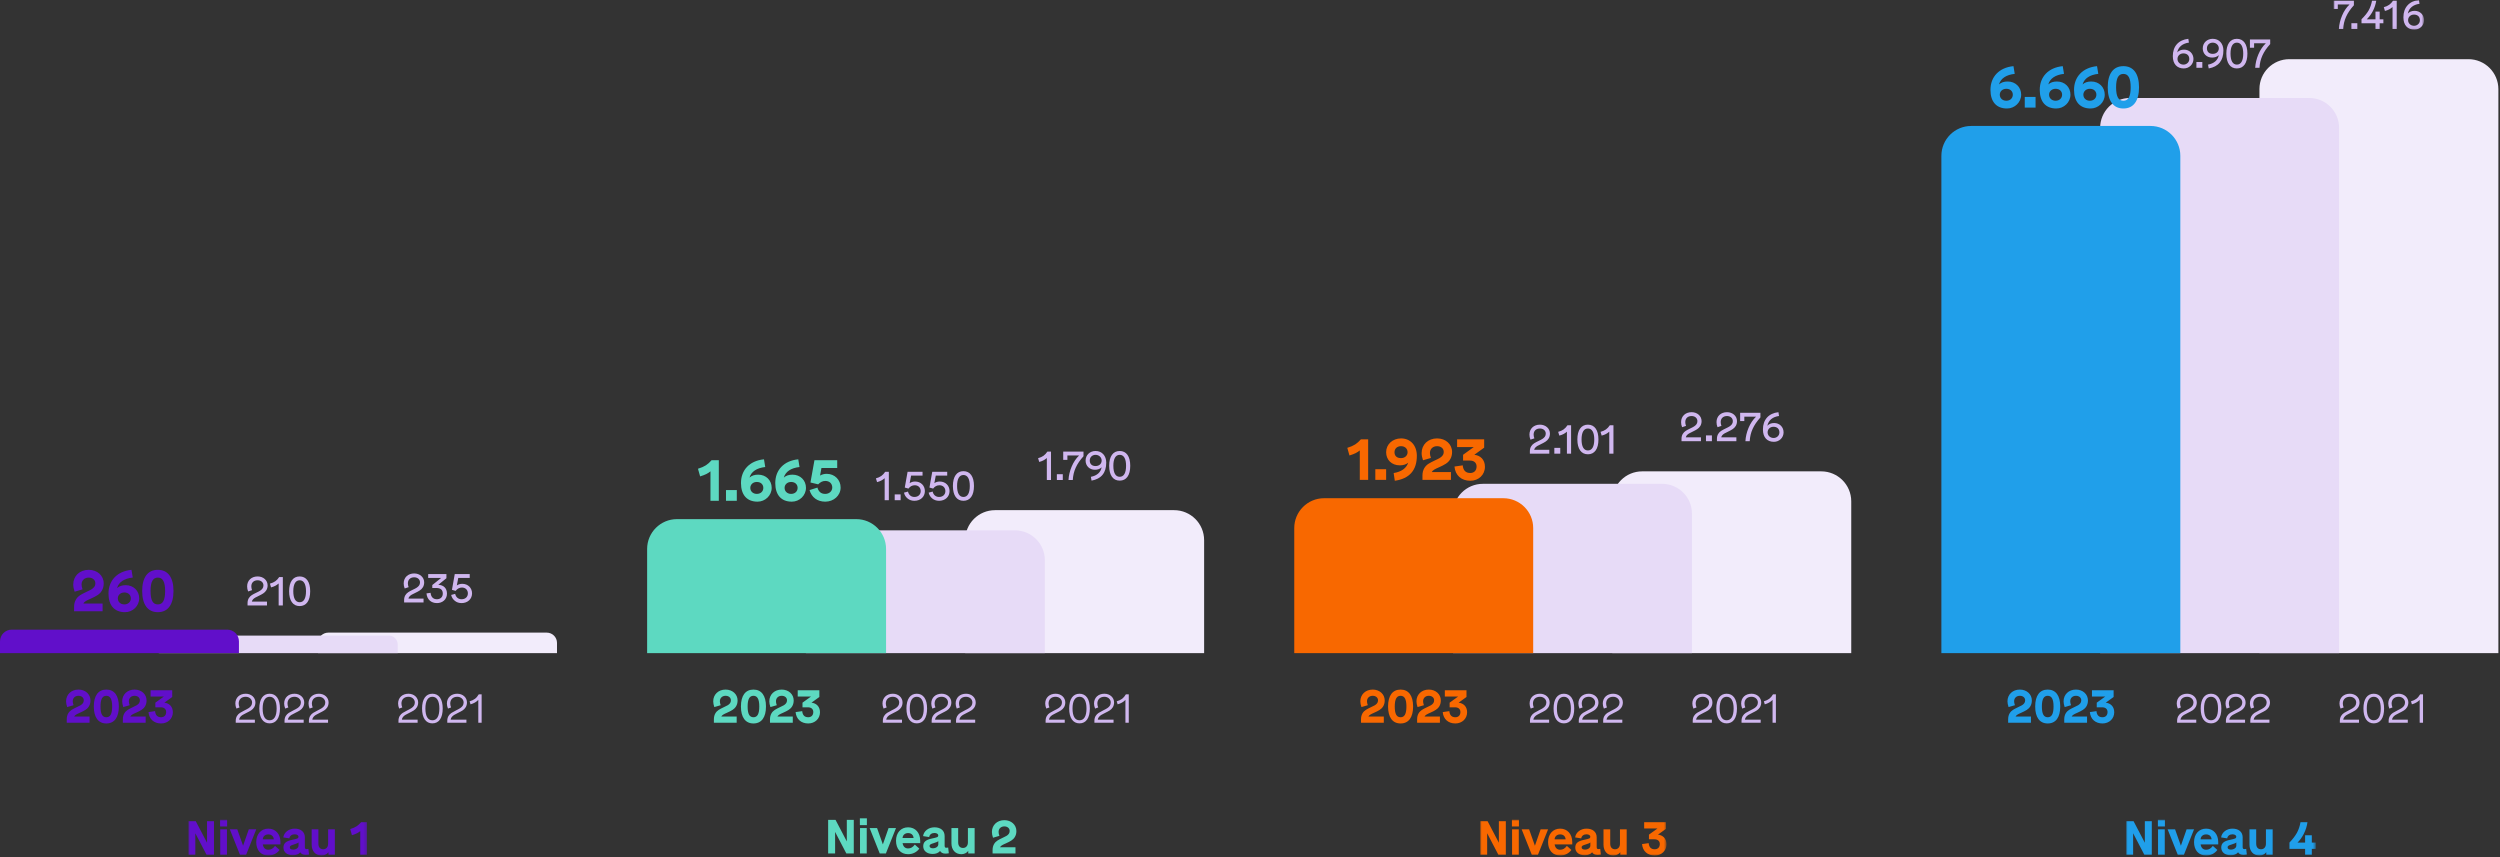 <?xml version="1.0" encoding="UTF-8"?>
<svg width="837px" height="287px" viewBox="0 0 837 287" version="1.1" xmlns="http://www.w3.org/2000/svg" xmlns:xlink="http://www.w3.org/1999/xlink">
    <rect x="0" y="0" width="837" height="287" fill="#333333" stroke="none"/>
    <title>Group 85</title>
    <defs>
        <polygon id="path-1" points="-1.13686838e-13 2.84217094e-14 62.381 2.84217094e-14 62.381 12.004 -1.13686838e-13 12.004"></polygon>
        <polygon id="path-3" points="0 2.84217094e-14 63.474 2.84217094e-14 63.474 12.004 0 12.004"></polygon>
        <polygon id="path-5" points="0 0 30.28 0 30.28 9.924 0 9.924"></polygon>
        <polygon id="path-7" points="7.10542736e-15 2.84217094e-14 59.794 2.84217094e-14 59.794 12.004 7.10542736e-15 12.004"></polygon>
    </defs>
    <g id="Page-1" stroke="none" stroke-width="1" fill="none" fill-rule="evenodd">
        <g id="Group-85">
            <path d="M283.514,274.494 L283.514,281.709 L279.738,274.494 L277.263,274.494 L277.263,285.743 L279.593,285.743 L279.593,278.527 L283.353,285.743 L285.844,285.743 L285.844,274.494 L283.514,274.494 Z M287.933,285.743 L290.183,285.743 L290.183,277.226 L287.933,277.226 L287.933,285.743 Z M287.885,276.262 L290.231,276.262 L290.231,273.98 L287.885,273.98 L287.885,276.262 Z M294.538,285.743 L296.594,285.743 L299.985,277.226 L297.494,277.226 L295.582,282.706 L293.638,277.226 L291.147,277.226 L294.538,285.743 Z M304.035,284.055 C303.006,284.055 302.363,283.413 302.187,282.272 L308.084,282.272 L308.084,281.484 C308.084,278.801 306.445,276.985 304.035,276.985 C301.624,276.985 299.985,278.801 299.985,281.484 C299.985,284.216 301.544,285.984 304.035,285.984 C305.577,285.984 306.895,285.325 307.795,284.12 L306.284,282.77 C305.577,283.67 304.95,284.055 304.035,284.055 L304.035,284.055 Z M302.17,280.568 C302.235,279.556 302.99,278.913 304.035,278.913 C305.079,278.913 305.786,279.524 305.866,280.568 L302.17,280.568 Z M317.453,283.766 C317.147,283.814 316.922,283.83 316.81,283.83 C316.408,283.83 316.263,283.622 316.263,283.123 L316.263,279.909 C316.263,278.11 314.962,276.985 312.857,276.985 C310.896,276.985 309.273,278.222 309.048,279.926 L311.089,280.247 C311.201,279.411 311.909,278.881 312.857,278.881 C313.628,278.881 314.142,279.235 314.142,279.733 C314.062,280.263 313.853,280.343 312.037,280.729 C309.932,281.163 309.096,281.902 309.096,283.332 C309.096,284.875 310.35,285.903 312.262,285.903 C313.339,285.903 314.206,285.55 314.737,284.907 C315.058,285.47 315.685,285.791 316.504,285.791 C316.794,285.791 317.179,285.759 317.661,285.678 L317.453,283.766 Z M314.142,282.706 C314.142,283.429 313.339,284.007 312.326,284.007 C311.619,284.007 311.218,283.734 311.218,283.236 C311.218,282.802 311.491,282.609 312.632,282.272 C313.548,281.998 313.949,281.806 314.142,281.597 L314.142,282.706 Z M324.057,277.226 L324.057,282.031 C324.057,283.172 323.398,283.895 322.418,283.895 C321.438,283.895 320.795,283.268 320.795,281.998 L320.795,277.226 L318.545,277.226 L318.545,282.336 C318.545,284.586 319.895,285.984 321.855,285.984 C322.771,285.984 323.639,285.598 324.169,284.875 L324.169,285.743 L326.307,285.743 L326.307,277.226 L324.057,277.226 Z M336.784,282.352 C337.507,282.031 338.118,281.725 338.584,281.42 C339.516,280.841 340.287,279.813 340.287,278.254 C340.287,276.149 338.568,274.59 336.254,274.59 C333.827,274.59 332.092,276.246 332.092,278.544 C332.092,279.122 332.22,279.765 332.461,280.472 L334.598,279.845 C334.422,279.363 334.325,278.929 334.325,278.527 C334.325,277.435 335.113,276.679 336.254,276.679 C337.298,276.679 338.037,277.306 338.037,278.19 C338.037,278.592 337.941,278.913 337.732,279.186 C337.33,279.733 336.768,280.006 335.675,280.504 C334.952,280.841 334.373,281.147 333.94,281.42 C333.04,281.998 332.317,283.011 332.317,284.57 L332.317,285.743 L339.982,285.743 L339.982,283.654 L334.807,283.654 C335.08,283.139 335.643,282.85 336.784,282.352 L336.784,282.352 Z" id="Fill-1" fill="#5DD9C1"></path>
            <path d="M333.143,170.802 C327.62,170.802 323.143,175.279 323.143,180.802 L323.143,218.67 L403.14,218.67 L403.14,180.851 C403.14,175.301 398.641,170.802 393.092,170.802 L333.143,170.802 Z" id="Fill-3" fill="#F2ECFB"></path>
            <path d="M279.811,177.555 C274.288,177.555 269.811,182.032 269.811,187.555 L269.811,218.67 L349.808,218.67 L349.808,187.555 C349.808,182.032 345.331,177.555 339.808,177.555 L279.811,177.555 Z" id="Fill-5" fill="#E7DBF7"></path>
            <path d="M226.658,173.802 C221.135,173.802 216.658,178.279 216.658,183.802 L216.658,218.67 L296.655,218.67 L296.655,183.802 C296.655,178.279 292.178,173.802 286.655,173.802 L226.658,173.802 Z" id="Fill-7" fill="#5DD9C1"></path>
            <path d="M296.185,167.459 L297.583,167.459 L297.583,157.953 L296.367,157.953 C295.583,159.129 294.729,159.759 293.259,160.151 L293.637,161.411 C294.701,161.145 295.471,160.725 296.185,160.095 L296.185,167.459 Z M299.545,167.459 L301.531,167.459 L301.531,165.515 L299.545,165.515 L299.545,167.459 Z M309.651,164.422 C309.651,162.601 308.309,161.217 306.377,161.217 C305.677,161.217 305.075,161.398 304.557,161.762 L305.033,159.241 L308.868,159.241 L308.868,157.955 L303.857,157.955 L302.919,163.231 L304.151,163.582 C304.711,162.839 305.425,162.461 306.279,162.461 C307.455,162.461 308.253,163.287 308.253,164.422 C308.253,165.556 307.427,166.383 306.139,166.383 C305.061,166.383 304.235,165.71 303.997,164.576 L302.653,164.94 C302.835,165.752 303.255,166.411 303.885,166.914 C304.515,167.417 305.271,167.669 306.139,167.669 C308.211,167.669 309.651,166.285 309.651,164.422 L309.651,164.422 Z M317.911,164.422 C317.911,162.601 316.569,161.217 314.637,161.217 C313.937,161.217 313.335,161.398 312.817,161.762 L313.293,159.241 L317.128,159.241 L317.128,157.955 L312.117,157.955 L311.179,163.231 L312.411,163.582 C312.971,162.839 313.685,162.461 314.539,162.461 C315.715,162.461 316.513,163.287 316.513,164.422 C316.513,165.556 315.687,166.383 314.399,166.383 C313.321,166.383 312.495,165.71 312.257,164.576 L310.913,164.94 C311.095,165.752 311.515,166.411 312.145,166.914 C312.775,167.417 313.531,167.669 314.399,167.669 C316.471,167.669 317.911,166.285 317.911,164.422 L317.911,164.422 Z M319.033,162.7 C319.033,165.879 320.319,167.669 322.56,167.669 C324.801,167.669 326.087,165.879 326.087,162.7 C326.087,159.549 324.801,157.745 322.56,157.745 C320.319,157.745 319.033,159.549 319.033,162.7 L319.033,162.7 Z M324.689,162.7 C324.689,165.094 323.946,166.383 322.56,166.383 C321.159,166.383 320.431,165.066 320.431,162.7 C320.431,160.347 321.173,159.031 322.56,159.031 C323.946,159.031 324.689,160.333 324.689,162.7 L324.689,162.7 Z" id="Fill-9" fill="#D0B7EF"></path>
            <path d="M350.478,160.706 L351.876,160.706 L351.876,151.2 L350.66,151.2 C349.876,152.376 349.022,153.006 347.552,153.398 L347.93,154.658 C348.994,154.392 349.764,153.972 350.478,153.342 L350.478,160.706 Z M353.838,160.706 L355.824,160.706 L355.824,158.762 L353.838,158.762 L353.838,160.706 Z M355.966,151.202 L355.966,153.972 L357.364,153.972 L357.364,152.488 L361.298,152.488 C360.248,153.482 359.422,154.728 358.793,156.212 C358.163,157.71 357.814,159.208 357.73,160.706 L359.17,160.706 C359.324,157.78 360.416,155.33 362.754,152.754 L362.754,151.202 L355.966,151.202 Z M370.37,154.869 C370.37,152.586 368.93,150.992 366.801,150.992 C364.882,150.992 363.456,152.348 363.456,154.197 C363.456,155.962 364.728,157.276 366.591,157.276 C367.501,157.276 368.285,156.996 368.832,156.451 C368.538,158.13 367.249,159.264 365.218,159.642 L365.456,160.916 C368.734,160.314 370.37,158.298 370.37,154.869 L370.37,154.869 Z M368.832,154.169 C368.832,155.275 368.019,156.032 366.801,156.032 C365.554,156.032 364.854,155.331 364.854,154.169 C364.854,153.062 365.68,152.278 366.801,152.278 C367.921,152.278 368.832,153.118 368.832,154.169 L368.832,154.169 Z M371.352,155.947 C371.352,159.126 372.638,160.916 374.879,160.916 C377.12,160.916 378.406,159.126 378.406,155.947 C378.406,152.796 377.12,150.992 374.879,150.992 C372.638,150.992 371.352,152.796 371.352,155.947 L371.352,155.947 Z M377.008,155.947 C377.008,158.341 376.265,159.63 374.879,159.63 C373.478,159.63 372.75,158.313 372.75,155.947 C372.75,153.594 373.492,152.278 374.879,152.278 C376.265,152.278 377.008,153.58 377.008,155.947 L377.008,155.947 Z" id="Fill-11" fill="#D0B7EF"></path>
            <path d="M243.457,238.599 C244.177,238.279 244.785,237.975 245.249,237.671 C246.177,237.095 246.945,236.071 246.945,234.519 C246.945,232.423 245.233,230.871 242.929,230.871 C240.513,230.871 238.785,232.519 238.785,234.807 C238.785,235.383 238.913,236.023 239.153,236.727 L241.281,236.103 C241.105,235.623 241.009,235.191 241.009,234.791 C241.009,233.703 241.793,232.951 242.929,232.951 C243.969,232.951 244.705,233.575 244.705,234.455 C244.705,234.855 244.609,235.175 244.401,235.447 C244.001,235.991 243.441,236.263 242.353,236.759 C241.633,237.095 241.057,237.399 240.625,237.671 C239.729,238.247 239.009,239.255 239.009,240.807 L239.009,241.975 L246.641,241.975 L246.641,239.895 L241.489,239.895 C241.761,239.383 242.321,239.095 243.457,238.599 M248.065,236.535 C248.065,240.183 249.569,242.215 252.257,242.215 C254.945,242.215 256.449,240.199 256.449,236.535 C256.449,232.887 254.945,230.871 252.257,230.871 C249.569,230.871 248.065,232.887 248.065,236.535 M254.209,236.535 C254.209,239.015 253.585,240.135 252.257,240.135 C250.913,240.135 250.305,239.015 250.305,236.535 C250.305,234.087 250.929,232.951 252.257,232.951 C253.585,232.951 254.209,234.087 254.209,236.535 M262.241,238.599 C262.961,238.279 263.569,237.975 264.033,237.671 C264.961,237.095 265.729,236.071 265.729,234.519 C265.729,232.423 264.017,230.871 261.713,230.871 C259.297,230.871 257.569,232.519 257.569,234.807 C257.569,235.383 257.697,236.023 257.937,236.727 L260.065,236.103 C259.889,235.623 259.793,235.191 259.793,234.791 C259.793,233.703 260.577,232.951 261.713,232.951 C262.753,232.951 263.489,233.575 263.489,234.455 C263.489,234.855 263.393,235.175 263.185,235.447 C262.785,235.991 262.225,236.263 261.137,236.759 C260.417,237.095 259.841,237.399 259.409,237.671 C258.513,238.247 257.793,239.255 257.793,240.807 L257.793,241.975 L265.425,241.975 L265.425,239.895 L260.273,239.895 C260.545,239.383 261.105,239.095 262.241,238.599 M274.529,238.471 C274.529,236.551 273.297,235.431 271.681,235.255 L274.321,233.351 L274.321,231.111 L267.073,231.111 L267.073,233.191 L271.537,233.191 L268.673,235.255 L268.673,236.807 L270.513,236.807 C271.617,236.807 272.289,237.415 272.289,238.391 C272.289,239.463 271.633,240.135 270.593,240.135 C269.377,240.135 268.705,239.447 268.577,238.087 L266.369,238.407 C266.577,240.775 268.225,242.215 270.593,242.215 C272.849,242.215 274.529,240.615 274.529,238.471" id="Fill-13" fill="#5DD9C1"></path>
            <path d="M299.135,238.699 C299.793,238.377 300.325,238.097 300.732,237.831 C301.515,237.313 302.172,236.458 302.172,235.184 C302.172,233.532 300.788,232.26 298.925,232.26 C296.894,232.26 295.454,233.56 295.454,235.534 C295.454,236.094 295.58,236.655 295.817,237.229 L296.852,236.851 C296.67,236.416 296.572,235.968 296.572,235.534 C296.572,234.148 297.51,233.28 298.925,233.28 C300.143,233.28 301.054,234.12 301.054,235.184 C301.054,235.618 300.942,235.996 300.732,236.304 C300.283,236.935 299.695,237.257 298.561,237.817 C297.916,238.139 297.398,238.419 297.006,238.671 C296.209,239.189 295.58,240.043 295.58,241.317 L295.58,241.974 L301.99,241.974 L301.99,240.94 L296.712,240.94 C296.754,240.589 296.894,240.281 297.118,240.015 C297.552,239.497 298.071,239.217 299.135,238.699 M303.476,237.215 C303.476,240.365 304.734,242.184 306.933,242.184 C309.132,242.184 310.39,240.393 310.39,237.215 C310.39,234.064 309.132,232.26 306.933,232.26 C304.734,232.26 303.476,234.064 303.476,237.215 M309.272,237.215 C309.272,239.777 308.459,241.15 306.933,241.15 C305.406,241.15 304.594,239.777 304.594,237.215 C304.594,234.68 305.42,233.28 306.933,233.28 C308.445,233.28 309.272,234.68 309.272,237.215 M315.473,238.699 C316.131,238.377 316.663,238.097 317.07,237.831 C317.853,237.313 318.51,236.458 318.51,235.184 C318.51,233.532 317.126,232.26 315.263,232.26 C313.232,232.26 311.792,233.56 311.792,235.534 C311.792,236.094 311.917,236.655 312.155,237.229 L313.19,236.851 C313.008,236.416 312.91,235.968 312.91,235.534 C312.91,234.148 313.848,233.28 315.263,233.28 C316.481,233.28 317.392,234.12 317.392,235.184 C317.392,235.618 317.28,235.996 317.07,236.304 C316.621,236.935 316.033,237.257 314.899,237.817 C314.254,238.139 313.736,238.419 313.344,238.671 C312.547,239.189 311.918,240.043 311.918,241.317 L311.918,241.974 L318.328,241.974 L318.328,240.94 L313.05,240.94 C313.092,240.589 313.232,240.281 313.456,240.015 C313.89,239.497 314.408,239.217 315.473,238.699 M323.635,238.699 C324.293,238.377 324.825,238.097 325.231,237.831 C326.015,237.313 326.672,236.458 326.672,235.184 C326.672,233.532 325.287,232.26 323.425,232.26 C321.394,232.26 319.954,233.56 319.954,235.534 C319.954,236.094 320.079,236.655 320.317,237.229 L321.352,236.851 C321.17,236.416 321.072,235.968 321.072,235.534 C321.072,234.148 322.01,233.28 323.425,233.28 C324.643,233.28 325.554,234.12 325.554,235.184 C325.554,235.618 325.441,235.996 325.231,236.304 C324.783,236.935 324.195,237.257 323.061,237.817 C322.416,238.139 321.898,238.419 321.506,238.671 C320.709,239.189 320.08,240.043 320.08,241.317 L320.08,241.974 L326.49,241.974 L326.49,240.94 L321.212,240.94 C321.254,240.589 321.394,240.281 321.618,240.015 C322.052,239.497 322.57,239.217 323.635,238.699" id="Fill-15" fill="#D0B7EF"></path>
            <path d="M353.622,238.699 C354.28,238.377 354.812,238.097 355.219,237.831 C356.002,237.313 356.659,236.458 356.659,235.184 C356.659,233.532 355.275,232.26 353.412,232.26 C351.381,232.26 349.941,233.56 349.941,235.534 C349.941,236.094 350.067,236.655 350.304,237.229 L351.339,236.851 C351.157,236.416 351.059,235.968 351.059,235.534 C351.059,234.148 351.997,233.28 353.412,233.28 C354.63,233.28 355.541,234.12 355.541,235.184 C355.541,235.618 355.429,235.996 355.219,236.304 C354.77,236.935 354.182,237.257 353.048,237.817 C352.404,238.139 351.885,238.419 351.493,238.671 C350.696,239.189 350.067,240.043 350.067,241.317 L350.067,241.974 L356.477,241.974 L356.477,240.94 L351.199,240.94 C351.241,240.589 351.381,240.281 351.605,240.015 C352.039,239.497 352.558,239.217 353.622,238.699 L353.622,238.699 Z M357.963,237.215 C357.963,240.365 359.221,242.184 361.42,242.184 C363.619,242.184 364.877,240.393 364.877,237.215 C364.877,234.064 363.619,232.26 361.42,232.26 C359.221,232.26 357.963,234.064 357.963,237.215 L357.963,237.215 Z M363.759,237.215 C363.759,239.777 362.946,241.15 361.42,241.15 C359.893,241.15 359.081,239.777 359.081,237.215 C359.081,234.68 359.907,233.28 361.42,233.28 C362.932,233.28 363.759,234.68 363.759,237.215 L363.759,237.215 Z M369.96,238.699 C370.618,238.377 371.15,238.097 371.557,237.831 C372.34,237.313 372.997,236.458 372.997,235.184 C372.997,233.532 371.613,232.26 369.75,232.26 C367.719,232.26 366.279,233.56 366.279,235.534 C366.279,236.094 366.404,236.655 366.642,237.229 L367.677,236.851 C367.495,236.416 367.397,235.968 367.397,235.534 C367.397,234.148 368.335,233.28 369.75,233.28 C370.968,233.28 371.879,234.12 371.879,235.184 C371.879,235.618 371.767,235.996 371.557,236.304 C371.108,236.935 370.52,237.257 369.386,237.817 C368.741,238.139 368.223,238.419 367.831,238.671 C367.034,239.189 366.405,240.043 366.405,241.317 L366.405,241.974 L372.815,241.974 L372.815,240.94 L367.537,240.94 C367.579,240.589 367.719,240.281 367.943,240.015 C368.377,239.497 368.895,239.217 369.96,238.699 L369.96,238.699 Z M376.793,241.974 L377.911,241.974 L377.911,232.468 L376.946,232.468 C376.569,233.112 376.149,233.602 375.687,233.952 C375.225,234.302 374.623,234.582 373.881,234.806 L374.189,235.814 C375.253,235.52 376.191,234.988 376.793,234.316 L376.793,241.974 Z" id="Fill-17" fill="#D0B7EF"></path>
            <g id="Group-21" transform="translate(495.57, 274.421)">
                <mask id="mask-2" fill="white">
                    <use xlink:href="#path-1"></use>
                </mask>
                <g id="Clip-20"></g>
                <path d="M6.251,0.514 L6.251,7.729 L2.475,0.514 L-1.13686838e-13,0.514 L-1.13686838e-13,11.763 L2.33,11.763 L2.33,4.547 L6.09,11.763 L8.581,11.763 L8.581,0.514 L6.251,0.514 Z M10.67,11.763 L12.92,11.763 L12.92,3.246 L10.67,3.246 L10.67,11.763 Z M10.622,2.282 L12.968,2.282 L12.968,2.84217094e-14 L10.622,2.84217094e-14 L10.622,2.282 Z M17.275,11.763 L19.331,11.763 L22.722,3.246 L20.231,3.246 L18.319,8.726 L16.375,3.246 L13.884,3.246 L17.275,11.763 Z M26.772,10.075 C25.743,10.075 25.1,9.433 24.923,8.292 L30.821,8.292 L30.821,7.504 C30.821,4.821 29.182,3.005 26.772,3.005 C24.361,3.005 22.722,4.821 22.722,7.504 C22.722,10.236 24.281,12.004 26.772,12.004 C28.314,12.004 29.632,11.345 30.532,10.14 L29.021,8.79 C28.314,9.69 27.687,10.075 26.772,10.075 L26.772,10.075 Z M24.907,6.588 C24.972,5.576 25.727,4.933 26.772,4.933 C27.816,4.933 28.523,5.544 28.603,6.588 L24.907,6.588 Z M40.19,9.786 C39.884,9.834 39.659,9.85 39.547,9.85 C39.145,9.85 39,9.642 39,9.143 L39,5.929 C39,4.13 37.699,3.005 35.594,3.005 C33.633,3.005 32.01,4.242 31.785,5.946 L33.826,6.267 C33.938,5.431 34.646,4.901 35.594,4.901 C36.365,4.901 36.879,5.255 36.879,5.753 C36.799,6.283 36.59,6.363 34.774,6.749 C32.669,7.183 31.833,7.922 31.833,9.352 C31.833,10.895 33.087,11.923 34.999,11.923 C36.076,11.923 36.943,11.57 37.474,10.927 C37.795,11.49 38.422,11.811 39.241,11.811 C39.531,11.811 39.916,11.779 40.398,11.698 L40.19,9.786 Z M36.879,8.726 C36.879,9.449 36.076,10.027 35.063,10.027 C34.356,10.027 33.954,9.754 33.954,9.256 C33.954,8.822 34.228,8.629 35.369,8.292 C36.285,8.018 36.686,7.826 36.879,7.617 L36.879,8.726 Z M46.794,3.246 L46.794,8.051 C46.794,9.192 46.135,9.915 45.155,9.915 C44.175,9.915 43.532,9.288 43.532,8.018 L43.532,3.246 L41.282,3.246 L41.282,8.356 C41.282,10.606 42.632,12.004 44.592,12.004 C45.508,12.004 46.376,11.618 46.906,10.895 L46.906,11.763 L49.044,11.763 L49.044,3.246 L46.794,3.246 Z M62.381,8.243 C62.381,6.315 61.144,5.19 59.521,5.013 L62.172,3.101 L62.172,0.851 L54.893,0.851 L54.893,2.941 L59.376,2.941 L56.5,5.013 L56.5,6.572 L58.348,6.572 C59.457,6.572 60.131,7.183 60.131,8.163 C60.131,9.24 59.473,9.915 58.428,9.915 C57.207,9.915 56.532,9.224 56.403,7.858 L54.186,8.179 C54.395,10.557 56.05,12.004 58.428,12.004 C60.694,12.004 62.381,10.397 62.381,8.243 L62.381,8.243 Z" id="Fill-19" fill="#F86800" mask="url(#mask-2)"></path>
            </g>
            <path d="M549.801,157.81 C544.278,157.81 539.801,162.287 539.801,167.81 L539.801,218.67 L619.798,218.67 L619.798,167.859 C619.798,162.309 615.299,157.81 609.75,157.81 L549.801,157.81 Z" id="Fill-22" fill="#F2ECFB"></path>
            <path d="M496.47,161.984 C490.947,161.984 486.47,166.461 486.47,171.984 L486.47,218.67 L566.467,218.67 L566.467,171.984 C566.467,166.461 561.99,161.984 556.467,161.984 L496.47,161.984 Z" id="Fill-24" fill="#E7DBF7"></path>
            <path d="M443.316,166.802 C437.793,166.802 433.316,171.279 433.316,176.802 L433.316,218.67 L513.313,218.67 L513.313,176.802 C513.313,171.279 508.836,166.802 503.313,166.802 L443.316,166.802 Z" id="Fill-26" fill="#F86800"></path>
            <path d="M515.853,148.726 C516.511,148.418 517.044,148.124 517.45,147.858 C518.261,147.326 518.918,146.471 518.918,145.169 C518.918,143.447 517.464,142.174 515.573,142.174 C513.514,142.174 512.06,143.517 512.06,145.491 C512.06,146.121 512.158,146.597 512.395,147.2 L513.71,146.766 C513.556,146.387 513.458,145.883 513.458,145.491 C513.458,144.245 514.298,143.461 515.573,143.461 C516.693,143.461 517.52,144.161 517.52,145.169 C517.52,145.575 517.422,145.925 517.212,146.205 C516.791,146.78 516.231,147.102 515.153,147.606 C514.522,147.9 514.004,148.18 513.612,148.432 C512.829,148.95 512.2,149.79 512.2,151.064 L512.2,151.889 L518.708,151.889 L518.708,150.602 L513.64,150.602 C513.696,150.322 513.822,150.07 514.032,149.846 C514.438,149.412 514.915,149.16 515.853,148.726 L515.853,148.726 Z M520.39,151.889 L522.376,151.889 L522.376,149.945 L520.39,149.945 L520.39,151.889 Z M524.604,151.889 L526.002,151.889 L526.002,142.383 L524.785,142.383 C524.002,143.559 523.148,144.189 521.678,144.581 L522.056,145.841 C523.12,145.575 523.89,145.155 524.604,144.525 L524.604,151.889 Z M528.103,147.13 C528.103,150.308 529.39,152.099 531.631,152.099 C533.871,152.099 535.158,150.308 535.158,147.13 C535.158,143.979 533.871,142.174 531.631,142.174 C529.39,142.174 528.103,143.979 528.103,147.13 L528.103,147.13 Z M533.759,147.13 C533.759,149.524 533.017,150.812 531.631,150.812 C530.23,150.812 529.502,149.496 529.502,147.13 C529.502,144.777 530.244,143.461 531.631,143.461 C533.017,143.461 533.759,144.763 533.759,147.13 L533.759,147.13 Z M538.785,151.889 L540.184,151.889 L540.184,142.383 L538.967,142.383 C538.183,143.559 537.329,144.189 535.859,144.581 L536.237,145.841 C537.301,145.575 538.071,145.155 538.785,144.525 L538.785,151.889 Z" id="Fill-28" fill="#D0B7EF"></path>
            <path d="M566.625,144.551 C567.283,144.243 567.815,143.949 568.222,143.683 C569.033,143.151 569.69,142.296 569.69,140.994 C569.69,139.272 568.236,137.999 566.345,137.999 C564.286,137.999 562.832,139.342 562.832,141.316 C562.832,141.946 562.93,142.422 563.167,143.025 L564.482,142.591 C564.328,142.212 564.23,141.708 564.23,141.316 C564.23,140.07 565.07,139.286 566.345,139.286 C567.465,139.286 568.292,139.986 568.292,140.994 C568.292,141.4 568.194,141.75 567.984,142.03 C567.563,142.605 567.003,142.927 565.925,143.431 C565.294,143.725 564.776,144.005 564.384,144.257 C563.601,144.775 562.972,145.615 562.972,146.889 L562.972,147.714 L569.48,147.714 L569.48,146.427 L564.412,146.427 C564.468,146.147 564.594,145.895 564.804,145.671 C565.21,145.237 565.687,144.985 566.625,144.551 L566.625,144.551 Z M571.162,147.714 L573.148,147.714 L573.148,145.77 L571.162,145.77 L571.162,147.714 Z M578.483,144.551 C579.141,144.243 579.673,143.949 580.079,143.683 C580.891,143.151 581.548,142.296 581.548,140.994 C581.548,139.272 580.093,137.999 578.203,137.999 C576.144,137.999 574.69,139.342 574.69,141.316 C574.69,141.946 574.787,142.422 575.025,143.025 L576.34,142.591 C576.186,142.212 576.088,141.708 576.088,141.316 C576.088,140.07 576.928,139.286 578.203,139.286 C579.323,139.286 580.149,139.986 580.149,140.994 C580.149,141.4 580.051,141.75 579.841,142.03 C579.421,142.605 578.861,142.927 577.782,143.431 C577.152,143.725 576.634,144.005 576.242,144.257 C575.459,144.775 574.83,145.615 574.83,146.889 L574.83,147.714 L581.338,147.714 L581.338,146.427 L576.27,146.427 C576.326,146.147 576.452,145.895 576.662,145.671 C577.068,145.237 577.544,144.985 578.483,144.551 L578.483,144.551 Z M582.599,138.209 L582.599,140.98 L583.998,140.98 L583.998,139.496 L587.932,139.496 C586.882,140.49 586.056,141.736 585.426,143.22 C584.797,144.718 584.447,146.216 584.363,147.714 L585.804,147.714 C585.958,144.788 587.05,142.338 589.388,139.762 L589.388,138.209 L582.599,138.209 Z M593.896,147.924 C595.717,147.924 597.144,146.525 597.144,144.761 C597.144,142.968 595.815,141.625 593.981,141.625 C593.014,141.625 592.216,141.961 591.698,142.562 C592.09,140.659 593.532,139.553 595.619,139.273 L595.423,137.999 C593.784,138.181 592.51,138.783 591.6,139.791 C590.691,140.813 590.229,142.143 590.229,143.808 C590.229,146.455 591.656,147.924 593.896,147.924 L593.896,147.924 Z M595.745,144.761 C595.745,145.307 595.549,145.755 595.171,146.105 C594.793,146.455 594.331,146.637 593.784,146.637 C592.65,146.637 591.796,145.797 591.796,144.761 C591.796,143.654 592.65,142.884 593.77,142.884 C595.003,142.884 595.745,143.626 595.745,144.761 L595.745,144.761 Z" id="Fill-30" fill="#D0B7EF"></path>
            <path d="M460.115,238.599 C460.835,238.279 461.443,237.975 461.907,237.671 C462.835,237.095 463.603,236.071 463.603,234.519 C463.603,232.423 461.891,230.871 459.587,230.871 C457.171,230.871 455.443,232.519 455.443,234.807 C455.443,235.383 455.571,236.023 455.811,236.727 L457.939,236.103 C457.763,235.623 457.667,235.191 457.667,234.791 C457.667,233.703 458.451,232.951 459.587,232.951 C460.627,232.951 461.363,233.575 461.363,234.455 C461.363,234.855 461.267,235.175 461.059,235.447 C460.659,235.991 460.099,236.263 459.011,236.759 C458.291,237.095 457.715,237.399 457.283,237.671 C456.387,238.247 455.667,239.255 455.667,240.807 L455.667,241.975 L463.299,241.975 L463.299,239.895 L458.147,239.895 C458.419,239.383 458.979,239.095 460.115,238.599 M464.723,236.535 C464.723,240.183 466.227,242.215 468.915,242.215 C471.603,242.215 473.107,240.199 473.107,236.535 C473.107,232.887 471.603,230.871 468.915,230.871 C466.227,230.871 464.723,232.887 464.723,236.535 M470.867,236.535 C470.867,239.015 470.243,240.135 468.915,240.135 C467.571,240.135 466.963,239.015 466.963,236.535 C466.963,234.087 467.587,232.951 468.915,232.951 C470.243,232.951 470.867,234.087 470.867,236.535 M478.899,238.599 C479.619,238.279 480.227,237.975 480.691,237.671 C481.619,237.095 482.387,236.071 482.387,234.519 C482.387,232.423 480.675,230.871 478.371,230.871 C475.955,230.871 474.227,232.519 474.227,234.807 C474.227,235.383 474.355,236.023 474.595,236.727 L476.723,236.103 C476.547,235.623 476.451,235.191 476.451,234.791 C476.451,233.703 477.235,232.951 478.371,232.951 C479.411,232.951 480.147,233.575 480.147,234.455 C480.147,234.855 480.051,235.175 479.843,235.447 C479.443,235.991 478.883,236.263 477.795,236.759 C477.075,237.095 476.499,237.399 476.067,237.671 C475.171,238.247 474.451,239.255 474.451,240.807 L474.451,241.975 L482.083,241.975 L482.083,239.895 L476.931,239.895 C477.203,239.383 477.763,239.095 478.899,238.599 M491.187,238.471 C491.187,236.551 489.955,235.431 488.339,235.255 L490.979,233.351 L490.979,231.111 L483.731,231.111 L483.731,233.191 L488.195,233.191 L485.331,235.255 L485.331,236.807 L487.171,236.807 C488.275,236.807 488.947,237.415 488.947,238.391 C488.947,239.463 488.291,240.135 487.251,240.135 C486.035,240.135 485.363,239.447 485.235,238.087 L483.027,238.407 C483.235,240.775 484.883,242.215 487.251,242.215 C489.507,242.215 491.187,240.615 491.187,238.471" id="Fill-32" fill="#F86800"></path>
            <path d="M515.794,238.699 C516.452,238.377 516.984,238.097 517.391,237.831 C518.174,237.313 518.831,236.458 518.831,235.184 C518.831,233.532 517.447,232.26 515.584,232.26 C513.553,232.26 512.113,233.56 512.113,235.534 C512.113,236.094 512.239,236.655 512.476,237.229 L513.511,236.851 C513.329,236.416 513.231,235.968 513.231,235.534 C513.231,234.148 514.169,233.28 515.584,233.28 C516.802,233.28 517.713,234.12 517.713,235.184 C517.713,235.618 517.601,235.996 517.391,236.304 C516.942,236.935 516.354,237.257 515.22,237.817 C514.576,238.139 514.057,238.419 513.665,238.671 C512.868,239.189 512.239,240.043 512.239,241.317 L512.239,241.974 L518.649,241.974 L518.649,240.94 L513.371,240.94 C513.413,240.589 513.553,240.281 513.777,240.015 C514.211,239.497 514.73,239.217 515.794,238.699 M520.135,237.215 C520.135,240.365 521.393,242.184 523.592,242.184 C525.791,242.184 527.049,240.393 527.049,237.215 C527.049,234.064 525.791,232.26 523.592,232.26 C521.393,232.26 520.135,234.064 520.135,237.215 M525.931,237.215 C525.931,239.777 525.118,241.15 523.592,241.15 C522.065,241.15 521.253,239.777 521.253,237.215 C521.253,234.68 522.079,233.28 523.592,233.28 C525.104,233.28 525.931,234.68 525.931,237.215 M532.132,238.699 C532.79,238.377 533.322,238.097 533.729,237.831 C534.512,237.313 535.169,236.458 535.169,235.184 C535.169,233.532 533.785,232.26 531.922,232.26 C529.891,232.26 528.451,233.56 528.451,235.534 C528.451,236.094 528.576,236.655 528.814,237.229 L529.849,236.851 C529.667,236.416 529.569,235.968 529.569,235.534 C529.569,234.148 530.507,233.28 531.922,233.28 C533.14,233.28 534.051,234.12 534.051,235.184 C534.051,235.618 533.939,235.996 533.729,236.304 C533.28,236.935 532.692,237.257 531.558,237.817 C530.913,238.139 530.395,238.419 530.003,238.671 C529.206,239.189 528.577,240.043 528.577,241.317 L528.577,241.974 L534.987,241.974 L534.987,240.94 L529.709,240.94 C529.751,240.589 529.891,240.281 530.115,240.015 C530.549,239.497 531.067,239.217 532.132,238.699 M540.294,238.699 C540.952,238.377 541.484,238.097 541.89,237.831 C542.674,237.313 543.331,236.458 543.331,235.184 C543.331,233.532 541.946,232.26 540.084,232.26 C538.053,232.26 536.613,233.56 536.613,235.534 C536.613,236.094 536.738,236.655 536.976,237.229 L538.011,236.851 C537.829,236.416 537.731,235.968 537.731,235.534 C537.731,234.148 538.669,233.28 540.084,233.28 C541.302,233.28 542.213,234.12 542.213,235.184 C542.213,235.618 542.101,235.996 541.89,236.304 C541.442,236.935 540.854,237.257 539.72,237.817 C539.075,238.139 538.557,238.419 538.165,238.671 C537.368,239.189 536.739,240.043 536.739,241.317 L536.739,241.974 L543.149,241.974 L543.149,240.94 L537.871,240.94 C537.913,240.589 538.053,240.281 538.277,240.015 C538.711,239.497 539.229,239.217 540.294,238.699" id="Fill-34" fill="#D0B7EF"></path>
            <path d="M570.28,238.699 C570.938,238.377 571.47,238.097 571.877,237.831 C572.66,237.313 573.317,236.458 573.317,235.184 C573.317,233.532 571.933,232.26 570.07,232.26 C568.039,232.26 566.599,233.56 566.599,235.534 C566.599,236.094 566.725,236.655 566.962,237.229 L567.997,236.851 C567.815,236.416 567.717,235.968 567.717,235.534 C567.717,234.148 568.655,233.28 570.07,233.28 C571.288,233.28 572.199,234.12 572.199,235.184 C572.199,235.618 572.087,235.996 571.877,236.304 C571.428,236.935 570.84,237.257 569.706,237.817 C569.061,238.139 568.543,238.419 568.151,238.671 C567.354,239.189 566.725,240.043 566.725,241.317 L566.725,241.974 L573.135,241.974 L573.135,240.94 L567.857,240.94 C567.899,240.589 568.039,240.281 568.263,240.015 C568.697,239.497 569.216,239.217 570.28,238.699 L570.28,238.699 Z M574.621,237.215 C574.621,240.365 575.879,242.184 578.078,242.184 C580.277,242.184 581.535,240.393 581.535,237.215 C581.535,234.064 580.277,232.26 578.078,232.26 C575.879,232.26 574.621,234.064 574.621,237.215 L574.621,237.215 Z M580.417,237.215 C580.417,239.777 579.604,241.15 578.078,241.15 C576.551,241.15 575.739,239.777 575.739,237.215 C575.739,234.68 576.565,233.28 578.078,233.28 C579.59,233.28 580.417,234.68 580.417,237.215 L580.417,237.215 Z M586.618,238.699 C587.276,238.377 587.808,238.097 588.215,237.831 C588.998,237.313 589.655,236.458 589.655,235.184 C589.655,233.532 588.271,232.26 586.408,232.26 C584.377,232.26 582.937,233.56 582.937,235.534 C582.937,236.094 583.062,236.655 583.3,237.229 L584.335,236.851 C584.153,236.416 584.055,235.968 584.055,235.534 C584.055,234.148 584.993,233.28 586.408,233.28 C587.626,233.28 588.537,234.12 588.537,235.184 C588.537,235.618 588.425,235.996 588.215,236.304 C587.766,236.935 587.178,237.257 586.044,237.817 C585.399,238.139 584.881,238.419 584.489,238.671 C583.692,239.189 583.063,240.043 583.063,241.317 L583.063,241.974 L589.473,241.974 L589.473,240.94 L584.195,240.94 C584.237,240.589 584.377,240.281 584.601,240.015 C585.035,239.497 585.553,239.217 586.618,238.699 L586.618,238.699 Z M593.451,241.974 L594.569,241.974 L594.569,232.468 L593.604,232.468 C593.227,233.112 592.807,233.602 592.345,233.952 C591.883,234.302 591.281,234.582 590.539,234.806 L590.847,235.814 C591.91,235.52 592.849,234.988 593.451,234.316 L593.451,241.974 Z" id="Fill-36" fill="#D0B7EF"></path>
            <g id="Group-40" transform="translate(711.842, 274.421)">
                <mask id="mask-4" fill="white">
                    <use xlink:href="#path-3"></use>
                </mask>
                <g id="Clip-39"></g>
                <path d="M6.251,0.514 L6.251,7.729 L2.475,0.514 L0,0.514 L0,11.763 L2.33,11.763 L2.33,4.547 L6.09,11.763 L8.581,11.763 L8.581,0.514 L6.251,0.514 Z M10.67,11.763 L12.92,11.763 L12.92,3.246 L10.67,3.246 L10.67,11.763 Z M10.622,2.282 L12.968,2.282 L12.968,2.84217094e-14 L10.622,2.84217094e-14 L10.622,2.282 Z M17.275,11.763 L19.331,11.763 L22.722,3.246 L20.231,3.246 L18.319,8.726 L16.375,3.246 L13.884,3.246 L17.275,11.763 Z M26.772,10.075 C25.743,10.075 25.1,9.433 24.923,8.292 L30.821,8.292 L30.821,7.504 C30.821,4.821 29.182,3.005 26.772,3.005 C24.361,3.005 22.722,4.821 22.722,7.504 C22.722,10.236 24.281,12.004 26.772,12.004 C28.314,12.004 29.632,11.345 30.532,10.14 L29.021,8.79 C28.314,9.69 27.687,10.075 26.772,10.075 L26.772,10.075 Z M24.907,6.588 C24.972,5.576 25.727,4.933 26.772,4.933 C27.816,4.933 28.523,5.544 28.603,6.588 L24.907,6.588 Z M40.19,9.786 C39.884,9.834 39.659,9.85 39.547,9.85 C39.145,9.85 39,9.642 39,9.143 L39,5.929 C39,4.13 37.699,3.005 35.594,3.005 C33.633,3.005 32.01,4.242 31.785,5.946 L33.826,6.267 C33.938,5.431 34.646,4.901 35.594,4.901 C36.365,4.901 36.879,5.255 36.879,5.753 C36.799,6.283 36.59,6.363 34.774,6.749 C32.669,7.183 31.833,7.922 31.833,9.352 C31.833,10.895 33.087,11.923 34.999,11.923 C36.076,11.923 36.943,11.57 37.474,10.927 C37.795,11.49 38.422,11.811 39.241,11.811 C39.531,11.811 39.916,11.779 40.398,11.698 L40.19,9.786 Z M36.879,8.726 C36.879,9.449 36.076,10.027 35.063,10.027 C34.356,10.027 33.955,9.754 33.955,9.256 C33.955,8.822 34.228,8.629 35.369,8.292 C36.285,8.018 36.686,7.826 36.879,7.617 L36.879,8.726 Z M46.794,3.246 L46.794,8.051 C46.794,9.192 46.135,9.915 45.155,9.915 C44.175,9.915 43.532,9.288 43.532,8.018 L43.532,3.246 L41.282,3.246 L41.282,8.356 C41.282,10.606 42.632,12.004 44.592,12.004 C45.508,12.004 46.376,11.618 46.907,10.895 L46.907,11.763 L49.044,11.763 L49.044,3.246 L46.794,3.246 Z M59.907,11.763 L62.156,11.763 L62.156,9.77 L63.474,9.77 L63.474,7.681 L62.156,7.681 L62.156,5.222 L59.907,5.222 L59.907,7.681 L57.368,7.681 C58.171,6.894 58.878,5.897 59.505,4.676 C60.115,3.455 60.517,2.185 60.694,0.851 L58.364,0.851 C58.139,2.169 57.737,3.358 57.159,4.419 C56.564,5.479 55.745,6.556 54.668,7.665 L54.668,9.77 L59.907,9.77 L59.907,11.763 Z" id="Fill-38" fill="#209FEA" mask="url(#mask-4)"></path>
            </g>
            <path d="M766.46,19.81 C760.937,19.81 756.46,24.287 756.46,29.81 L756.46,218.67 L836.457,218.67 L836.457,29.859 C836.457,24.309 831.958,19.81 826.409,19.81 L766.46,19.81 Z" id="Fill-41" fill="#F2ECFB"></path>
            <path d="M713.128,32.802 C707.605,32.802 703.128,37.279 703.128,42.802 L703.128,218.67 L783.125,218.67 L783.125,42.802 C783.125,37.279 778.648,32.802 773.125,32.802 L713.128,32.802 Z" id="Fill-43" fill="#E7DBF7"></path>
            <path d="M659.975,42.17 C654.452,42.17 649.975,46.647 649.975,52.17 L649.975,218.67 L729.972,218.67 L729.972,52.17 C729.972,46.647 725.495,42.17 719.972,42.17 L659.975,42.17 Z" id="Fill-45" fill="#209FEA"></path>
            <path d="M731.125,22.916 C732.946,22.916 734.372,21.518 734.372,19.753 C734.372,17.96 733.044,16.618 731.209,16.618 C730.243,16.618 729.444,16.953 728.926,17.554 C729.318,15.652 730.761,14.546 732.848,14.266 L732.652,12.992 C731.013,13.174 729.738,13.776 728.828,14.784 C727.919,15.806 727.458,17.135 727.458,18.8 C727.458,21.448 728.884,22.916 731.125,22.916 L731.125,22.916 Z M732.974,19.753 C732.974,20.299 732.778,20.747 732.4,21.097 C732.021,21.448 731.559,21.63 731.013,21.63 C729.878,21.63 729.024,20.789 729.024,19.753 C729.024,18.646 729.878,17.876 730.999,17.876 C732.232,17.876 732.974,18.618 732.974,19.753 L732.974,19.753 Z M735.354,22.706 L737.34,22.706 L737.34,20.762 L735.354,20.762 L735.354,22.706 Z M744.396,16.869 C744.396,14.586 742.956,12.992 740.827,12.992 C738.908,12.992 737.482,14.348 737.482,16.197 C737.482,17.962 738.754,19.276 740.617,19.276 C741.527,19.276 742.312,18.996 742.858,18.451 C742.564,20.13 741.275,21.264 739.244,21.642 L739.482,22.916 C742.76,22.314 744.396,20.298 744.396,16.869 L744.396,16.869 Z M742.858,16.169 C742.858,17.275 742.046,18.032 740.827,18.032 C739.581,18.032 738.88,17.331 738.88,16.169 C738.88,15.062 739.707,14.278 740.827,14.278 C741.948,14.278 742.858,15.118 742.858,16.169 L742.858,16.169 Z M745.378,17.947 C745.378,21.126 746.664,22.916 748.905,22.916 C751.146,22.916 752.432,21.126 752.432,17.947 C752.432,14.796 751.146,12.992 748.905,12.992 C746.664,12.992 745.378,14.796 745.378,17.947 L745.378,17.947 Z M751.034,17.947 C751.034,20.341 750.292,21.63 748.905,21.63 C747.505,21.63 746.776,20.313 746.776,17.947 C746.776,15.594 747.518,14.278 748.905,14.278 C750.292,14.278 751.034,15.58 751.034,17.947 L751.034,17.947 Z M753.274,13.202 L753.274,15.972 L754.672,15.972 L754.672,14.488 L758.606,14.488 C757.556,15.482 756.73,16.728 756.101,18.212 C755.471,19.71 755.122,21.208 755.038,22.706 L756.478,22.706 C756.632,19.78 757.724,17.33 760.062,14.754 L760.062,13.202 L753.274,13.202 Z" id="Fill-47" fill="#D0B7EF"></path>
            <g id="Group-51" transform="translate(781.296, 0)">
                <mask id="mask-6" fill="white">
                    <use xlink:href="#path-5"></use>
                </mask>
                <g id="Clip-50"></g>
                <path d="M0,0.21 L0,2.98 L1.398,2.98 L1.398,1.496 L5.332,1.496 C4.282,2.49 3.456,3.736 2.827,5.22 C2.198,6.718 1.848,8.216 1.764,9.714 L3.204,9.714 C3.358,6.788 4.45,4.338 6.788,1.762 L6.788,0.21 L0,0.21 Z M5.95,9.714 L7.936,9.714 L7.936,7.77 L5.95,7.77 L5.95,9.714 Z M14.014,9.714 L15.412,9.714 L15.412,7.782 L16.658,7.782 L16.658,6.482 L15.412,6.482 L15.412,3.878 L14.014,3.878 L14.014,6.482 L11.088,6.482 C12.88,4.648 13.846,2.73 14.28,0.21 L12.866,0.21 C12.628,1.47 12.25,2.562 11.718,3.5 C11.172,4.438 10.388,5.418 9.338,6.44 L9.338,7.782 L14.014,7.782 L14.014,9.714 Z M19.726,9.714 L21.124,9.714 L21.124,0.208 L19.907,0.208 C19.124,1.384 18.27,2.014 16.8,2.406 L17.178,3.666 C18.242,3.4 19.012,2.98 19.726,2.35 L19.726,9.714 Z M27.033,9.924 C28.853,9.924 30.28,8.526 30.28,6.761 C30.28,4.968 28.951,3.626 27.117,3.626 C26.15,3.626 25.352,3.962 24.834,4.563 C25.226,2.66 26.669,1.554 28.755,1.274 L28.559,-0 C26.921,0.182 25.646,0.784 24.736,1.792 C23.827,2.814 23.365,4.143 23.365,5.809 C23.365,8.456 24.792,9.924 27.033,9.924 L27.033,9.924 Z M28.881,6.761 C28.881,7.307 28.685,7.756 28.307,8.106 C27.929,8.456 27.467,8.638 26.921,8.638 C25.786,8.638 24.932,7.798 24.932,6.761 C24.932,5.655 25.786,4.884 26.907,4.884 C28.139,4.884 28.881,5.627 28.881,6.761 L28.881,6.761 Z" id="Fill-49" fill="#D0B7EF" mask="url(#mask-6)"></path>
            </g>
            <path d="M676.774,238.599 C677.494,238.279 678.102,237.975 678.566,237.671 C679.494,237.095 680.262,236.071 680.262,234.519 C680.262,232.423 678.55,230.871 676.246,230.871 C673.83,230.871 672.102,232.519 672.102,234.807 C672.102,235.383 672.23,236.023 672.47,236.727 L674.598,236.103 C674.422,235.623 674.326,235.191 674.326,234.791 C674.326,233.703 675.11,232.951 676.246,232.951 C677.286,232.951 678.022,233.575 678.022,234.455 C678.022,234.855 677.926,235.175 677.718,235.447 C677.318,235.991 676.758,236.263 675.67,236.759 C674.95,237.095 674.374,237.399 673.942,237.671 C673.046,238.247 672.326,239.255 672.326,240.807 L672.326,241.975 L679.958,241.975 L679.958,239.895 L674.806,239.895 C675.078,239.383 675.638,239.095 676.774,238.599 M681.382,236.535 C681.382,240.183 682.886,242.215 685.574,242.215 C688.262,242.215 689.766,240.199 689.766,236.535 C689.766,232.887 688.262,230.871 685.574,230.871 C682.886,230.871 681.382,232.887 681.382,236.535 M687.526,236.535 C687.526,239.015 686.902,240.135 685.574,240.135 C684.23,240.135 683.622,239.015 683.622,236.535 C683.622,234.087 684.246,232.951 685.574,232.951 C686.902,232.951 687.526,234.087 687.526,236.535 M695.558,238.599 C696.278,238.279 696.886,237.975 697.35,237.671 C698.278,237.095 699.046,236.071 699.046,234.519 C699.046,232.423 697.334,230.871 695.03,230.871 C692.614,230.871 690.886,232.519 690.886,234.807 C690.886,235.383 691.014,236.023 691.254,236.727 L693.382,236.103 C693.206,235.623 693.11,235.191 693.11,234.791 C693.11,233.703 693.894,232.951 695.03,232.951 C696.07,232.951 696.806,233.575 696.806,234.455 C696.806,234.855 696.71,235.175 696.502,235.447 C696.102,235.991 695.542,236.263 694.454,236.759 C693.734,237.095 693.158,237.399 692.726,237.671 C691.83,238.247 691.11,239.255 691.11,240.807 L691.11,241.975 L698.742,241.975 L698.742,239.895 L693.59,239.895 C693.862,239.383 694.422,239.095 695.558,238.599 M707.846,238.471 C707.846,236.551 706.614,235.431 704.998,235.255 L707.638,233.351 L707.638,231.111 L700.39,231.111 L700.39,233.191 L704.854,233.191 L701.99,235.255 L701.99,236.807 L703.83,236.807 C704.934,236.807 705.606,237.415 705.606,238.391 C705.606,239.463 704.95,240.135 703.91,240.135 C702.694,240.135 702.022,239.447 701.894,238.087 L699.686,238.407 C699.894,240.775 701.542,242.215 703.91,242.215 C706.166,242.215 707.846,240.615 707.846,238.471" id="Fill-52" fill="#209FEA"></path>
            <path d="M732.452,238.699 C733.11,238.377 733.642,238.097 734.049,237.831 C734.832,237.313 735.489,236.458 735.489,235.184 C735.489,233.532 734.105,232.26 732.242,232.26 C730.211,232.26 728.771,233.56 728.771,235.534 C728.771,236.094 728.897,236.655 729.134,237.229 L730.169,236.851 C729.987,236.416 729.889,235.968 729.889,235.534 C729.889,234.148 730.827,233.28 732.242,233.28 C733.46,233.28 734.371,234.12 734.371,235.184 C734.371,235.618 734.259,235.996 734.049,236.304 C733.6,236.935 733.012,237.257 731.878,237.817 C731.234,238.139 730.715,238.419 730.323,238.671 C729.526,239.189 728.897,240.043 728.897,241.317 L728.897,241.974 L735.307,241.974 L735.307,240.94 L730.029,240.94 C730.071,240.589 730.211,240.281 730.435,240.015 C730.869,239.497 731.388,239.217 732.452,238.699 M736.793,237.215 C736.793,240.365 738.051,242.184 740.25,242.184 C742.449,242.184 743.707,240.393 743.707,237.215 C743.707,234.064 742.449,232.26 740.25,232.26 C738.051,232.26 736.793,234.064 736.793,237.215 M742.589,237.215 C742.589,239.777 741.776,241.15 740.25,241.15 C738.723,241.15 737.911,239.777 737.911,237.215 C737.911,234.68 738.737,233.28 740.25,233.28 C741.762,233.28 742.589,234.68 742.589,237.215 M748.79,238.699 C749.448,238.377 749.98,238.097 750.387,237.831 C751.17,237.313 751.827,236.458 751.827,235.184 C751.827,233.532 750.443,232.26 748.58,232.26 C746.549,232.26 745.109,233.56 745.109,235.534 C745.109,236.094 745.234,236.655 745.472,237.229 L746.507,236.851 C746.325,236.416 746.227,235.968 746.227,235.534 C746.227,234.148 747.165,233.28 748.58,233.28 C749.798,233.28 750.709,234.12 750.709,235.184 C750.709,235.618 750.597,235.996 750.387,236.304 C749.938,236.935 749.35,237.257 748.216,237.817 C747.571,238.139 747.053,238.419 746.661,238.671 C745.864,239.189 745.235,240.043 745.235,241.317 L745.235,241.974 L751.645,241.974 L751.645,240.94 L746.367,240.94 C746.409,240.589 746.549,240.281 746.773,240.015 C747.207,239.497 747.725,239.217 748.79,238.699 M756.952,238.699 C757.61,238.377 758.142,238.097 758.548,237.831 C759.332,237.313 759.989,236.458 759.989,235.184 C759.989,233.532 758.604,232.26 756.742,232.26 C754.711,232.26 753.271,233.56 753.271,235.534 C753.271,236.094 753.396,236.655 753.634,237.229 L754.669,236.851 C754.487,236.416 754.389,235.968 754.389,235.534 C754.389,234.148 755.327,233.28 756.742,233.28 C757.96,233.28 758.871,234.12 758.871,235.184 C758.871,235.618 758.759,235.996 758.548,236.304 C758.1,236.935 757.512,237.257 756.378,237.817 C755.733,238.139 755.215,238.419 754.823,238.671 C754.026,239.189 753.397,240.043 753.397,241.317 L753.397,241.974 L759.807,241.974 L759.807,240.94 L754.529,240.94 C754.571,240.589 754.711,240.281 754.935,240.015 C755.369,239.497 755.887,239.217 756.952,238.699" id="Fill-54" fill="#D0B7EF"></path>
            <path d="M786.938,238.699 C787.596,238.377 788.129,238.097 788.535,237.831 C789.318,237.313 789.976,236.458 789.976,235.184 C789.976,233.532 788.591,232.26 786.729,232.26 C784.697,232.26 783.258,233.56 783.258,235.534 C783.258,236.094 783.384,236.655 783.62,237.229 L784.655,236.851 C784.473,236.416 784.375,235.968 784.375,235.534 C784.375,234.148 785.313,233.28 786.729,233.28 C787.947,233.28 788.857,234.12 788.857,235.184 C788.857,235.618 788.745,235.996 788.535,236.304 C788.087,236.935 787.499,237.257 786.365,237.817 C785.72,238.139 785.202,238.419 784.809,238.671 C784.013,239.189 783.384,240.043 783.384,241.317 L783.384,241.974 L789.793,241.974 L789.793,240.94 L784.515,240.94 C784.558,240.589 784.697,240.281 784.922,240.015 C785.356,239.497 785.875,239.217 786.938,238.699 L786.938,238.699 Z M791.279,237.215 C791.279,240.365 792.538,242.184 794.736,242.184 C796.936,242.184 798.193,240.393 798.193,237.215 C798.193,234.064 796.936,232.26 794.736,232.26 C792.538,232.26 791.279,234.064 791.279,237.215 L791.279,237.215 Z M797.076,237.215 C797.076,239.777 796.263,241.15 794.736,241.15 C793.21,241.15 792.398,239.777 792.398,237.215 C792.398,234.68 793.223,233.28 794.736,233.28 C796.249,233.28 797.076,234.68 797.076,237.215 L797.076,237.215 Z M803.277,238.699 C803.934,238.377 804.466,238.097 804.874,237.831 C805.657,237.313 806.313,236.458 806.313,235.184 C806.313,233.532 804.929,232.26 803.067,232.26 C801.035,232.26 799.596,233.56 799.596,235.534 C799.596,236.094 799.721,236.655 799.958,237.229 L800.994,236.851 C800.812,236.416 800.713,235.968 800.713,235.534 C800.713,234.148 801.652,233.28 803.067,233.28 C804.284,233.28 805.196,234.12 805.196,235.184 C805.196,235.618 805.083,235.996 804.874,236.304 C804.424,236.935 803.837,237.257 802.702,237.817 C802.058,238.139 801.539,238.419 801.148,238.671 C800.351,239.189 799.721,240.043 799.721,241.317 L799.721,241.974 L806.131,241.974 L806.131,240.94 L800.854,240.94 C800.895,240.589 801.035,240.281 801.26,240.015 C801.693,239.497 802.212,239.217 803.277,238.699 L803.277,238.699 Z M810.11,241.974 L811.227,241.974 L811.227,232.468 L810.263,232.468 C809.885,233.112 809.466,233.602 809.004,233.952 C808.542,234.302 807.939,234.582 807.197,234.806 L807.505,235.814 C808.568,235.52 809.508,234.988 810.11,234.316 L810.11,241.974 Z" id="Fill-56" fill="#D0B7EF"></path>
            <g id="Group-60" transform="translate(63.065, 274.421)">
                <mask id="mask-8" fill="white">
                    <use xlink:href="#path-7"></use>
                </mask>
                <g id="Clip-59"></g>
                <path d="M6.251,0.514 L6.251,7.729 L2.475,0.514 L7.10542736e-15,0.514 L7.10542736e-15,11.763 L2.33,11.763 L2.33,4.547 L6.09,11.763 L8.581,11.763 L8.581,0.514 L6.251,0.514 Z M10.67,11.763 L12.92,11.763 L12.92,3.246 L10.67,3.246 L10.67,11.763 Z M10.622,2.282 L12.968,2.282 L12.968,2.84217094e-14 L10.622,2.84217094e-14 L10.622,2.282 Z M17.275,11.763 L19.331,11.763 L22.722,3.246 L20.231,3.246 L18.319,8.726 L16.375,3.246 L13.884,3.246 L17.275,11.763 Z M26.772,10.075 C25.743,10.075 25.1,9.433 24.924,8.292 L30.821,8.292 L30.821,7.504 C30.821,4.821 29.182,3.005 26.772,3.005 C24.361,3.005 22.722,4.821 22.722,7.504 C22.722,10.236 24.281,12.004 26.772,12.004 C28.314,12.004 29.632,11.345 30.532,10.14 L29.021,8.79 C28.314,9.69 27.687,10.075 26.772,10.075 L26.772,10.075 Z M24.907,6.588 C24.972,5.576 25.727,4.933 26.772,4.933 C27.816,4.933 28.523,5.544 28.603,6.588 L24.907,6.588 Z M40.19,9.786 C39.884,9.834 39.659,9.85 39.547,9.85 C39.145,9.85 39,9.642 39,9.143 L39,5.929 C39,4.13 37.699,3.005 35.594,3.005 C33.633,3.005 32.01,4.242 31.785,5.946 L33.826,6.267 C33.938,5.431 34.646,4.901 35.594,4.901 C36.365,4.901 36.879,5.255 36.879,5.753 C36.799,6.283 36.59,6.363 34.774,6.749 C32.669,7.183 31.833,7.922 31.833,9.352 C31.833,10.895 33.087,11.923 34.999,11.923 C36.076,11.923 36.943,11.57 37.474,10.927 C37.795,11.49 38.422,11.811 39.241,11.811 C39.531,11.811 39.916,11.779 40.398,11.698 L40.19,9.786 Z M36.879,8.726 C36.879,9.449 36.076,10.027 35.063,10.027 C34.356,10.027 33.955,9.754 33.955,9.256 C33.955,8.822 34.228,8.629 35.369,8.292 C36.285,8.018 36.686,7.826 36.879,7.617 L36.879,8.726 Z M46.794,3.246 L46.794,8.051 C46.794,9.192 46.135,9.915 45.155,9.915 C44.175,9.915 43.532,9.288 43.532,8.018 L43.532,3.246 L41.282,3.246 L41.282,8.356 C41.282,10.606 42.632,12.004 44.592,12.004 C45.508,12.004 46.376,11.618 46.907,10.895 L46.907,11.763 L49.044,11.763 L49.044,3.246 L46.794,3.246 Z M57.544,11.763 L59.794,11.763 L59.794,0.851 L57.85,0.851 C57.351,1.43 56.837,1.88 56.323,2.217 C55.793,2.555 55.086,2.876 54.186,3.149 L54.764,5.206 C56.162,4.772 56.885,4.403 57.544,3.84 L57.544,11.763 Z" id="Fill-58" fill="#610FCA" mask="url(#mask-8)"></path>
            </g>
            <path d="M109.919,211.802 C108.022,211.802 106.485,213.34 106.485,215.236 L106.485,218.67 L186.482,218.67 L186.482,215.236 C186.482,213.34 184.945,211.802 183.048,211.802 L109.919,211.802 Z" id="Fill-61" fill="#F2ECFB"></path>
            <path d="M56.087,212.802 C54.466,212.802 53.153,214.116 53.153,215.736 L53.153,218.67 L133.15,218.67 L133.15,215.736 C133.15,214.116 131.837,212.802 130.216,212.802 L56.087,212.802 Z" id="Fill-63" fill="#E7DBF7"></path>
            <path d="M3.934,210.802 C1.761,210.802 -6.66133815e-15,212.563 -6.66133815e-15,214.736 L-6.66133815e-15,218.67 L79.997,218.67 L79.997,214.736 C79.997,212.563 78.236,210.802 76.063,210.802 L3.934,210.802 Z" id="Fill-65" fill="#610FCA"></path>
            <path d="M86.533,199.543 C87.191,199.235 87.724,198.941 88.13,198.675 C88.941,198.143 89.598,197.288 89.598,195.986 C89.598,194.264 88.144,192.991 86.253,192.991 C84.194,192.991 82.74,194.334 82.74,196.308 C82.74,196.938 82.838,197.414 83.075,198.017 L84.39,197.583 C84.236,197.204 84.138,196.7 84.138,196.308 C84.138,195.062 84.978,194.278 86.253,194.278 C87.373,194.278 88.2,194.978 88.2,195.986 C88.2,196.392 88.102,196.742 87.892,197.022 C87.471,197.597 86.911,197.919 85.833,198.423 C85.202,198.717 84.684,198.997 84.292,199.249 C83.509,199.767 82.88,200.607 82.88,201.881 L82.88,202.706 L89.388,202.706 L89.388,201.419 L84.32,201.419 C84.376,201.139 84.502,200.887 84.712,200.663 C85.118,200.229 85.595,199.977 86.533,199.543 L86.533,199.543 Z M93.296,202.706 L94.694,202.706 L94.694,193.2 L93.477,193.2 C92.694,194.376 91.84,195.006 90.37,195.398 L90.748,196.658 C91.812,196.392 92.582,195.972 93.296,195.342 L93.296,202.706 Z M96.795,197.947 C96.795,201.125 98.082,202.916 100.323,202.916 C102.563,202.916 103.85,201.125 103.85,197.947 C103.85,194.796 102.563,192.991 100.323,192.991 C98.082,192.991 96.795,194.796 96.795,197.947 L96.795,197.947 Z M102.451,197.947 C102.451,200.341 101.709,201.629 100.323,201.629 C98.922,201.629 98.194,200.313 98.194,197.947 C98.194,195.594 98.936,194.278 100.323,194.278 C101.709,194.278 102.451,195.58 102.451,197.947 L102.451,197.947 Z" id="Fill-67" fill="#D0B7EF"></path>
            <path d="M138.95,198.543 C139.608,198.235 140.141,197.941 140.547,197.675 C141.358,197.143 142.015,196.288 142.015,194.986 C142.015,193.264 140.561,191.991 138.67,191.991 C136.611,191.991 135.157,193.334 135.157,195.308 C135.157,195.938 135.255,196.414 135.492,197.017 L136.807,196.583 C136.653,196.204 136.555,195.7 136.555,195.308 C136.555,194.062 137.395,193.278 138.67,193.278 C139.79,193.278 140.617,193.978 140.617,194.986 C140.617,195.392 140.519,195.742 140.309,196.022 C139.888,196.597 139.328,196.919 138.25,197.423 C137.619,197.717 137.101,197.997 136.709,198.249 C135.926,198.767 135.297,199.607 135.297,200.881 L135.297,201.706 L141.805,201.706 L141.805,200.419 L136.737,200.419 C136.793,200.139 136.919,199.887 137.129,199.663 C137.535,199.229 138.012,198.977 138.95,198.543 M149.645,198.753 C149.645,196.904 148.47,195.841 146.734,195.799 L149.463,193.586 L149.463,192.201 L143.36,192.201 L143.36,193.488 L147.7,193.488 L144.731,195.869 L144.731,196.862 L146.132,196.862 C147.49,196.862 148.247,197.464 148.247,198.739 C148.247,199.985 147.35,200.629 146.286,200.629 C145.039,200.629 144.283,199.873 144.157,198.472 L142.787,198.669 C142.968,200.699 144.325,201.916 146.3,201.916 C148.065,201.916 149.645,200.755 149.645,198.753 M158.045,198.669 C158.045,196.848 156.702,195.463 154.77,195.463 C154.07,195.463 153.468,195.645 152.95,196.009 L153.426,193.488 L157.262,193.488 L157.262,192.201 L152.25,192.201 L151.312,197.478 L152.544,197.828 C153.104,197.086 153.818,196.708 154.672,196.708 C155.848,196.708 156.646,197.534 156.646,198.669 C156.646,199.803 155.82,200.629 154.532,200.629 C153.454,200.629 152.628,199.957 152.39,198.823 L151.046,199.187 C151.228,199.999 151.648,200.657 152.278,201.161 C152.908,201.664 153.664,201.916 154.532,201.916 C156.604,201.916 158.045,200.531 158.045,198.669" id="Fill-69" fill="#D0B7EF"></path>
            <path d="M26.799,238.599 C27.519,238.279 28.127,237.975 28.591,237.671 C29.519,237.095 30.287,236.071 30.287,234.519 C30.287,232.423 28.575,230.871 26.271,230.871 C23.855,230.871 22.127,232.519 22.127,234.807 C22.127,235.383 22.255,236.023 22.495,236.727 L24.623,236.103 C24.447,235.623 24.351,235.191 24.351,234.791 C24.351,233.703 25.135,232.951 26.271,232.951 C27.311,232.951 28.047,233.575 28.047,234.455 C28.047,234.855 27.951,235.175 27.743,235.447 C27.343,235.991 26.783,236.263 25.695,236.759 C24.975,237.095 24.399,237.399 23.967,237.671 C23.071,238.247 22.351,239.255 22.351,240.807 L22.351,241.975 L29.983,241.975 L29.983,239.895 L24.831,239.895 C25.103,239.383 25.663,239.095 26.799,238.599 M31.407,236.535 C31.407,240.183 32.911,242.215 35.599,242.215 C38.287,242.215 39.791,240.199 39.791,236.535 C39.791,232.887 38.287,230.871 35.599,230.871 C32.911,230.871 31.407,232.887 31.407,236.535 M37.551,236.535 C37.551,239.015 36.927,240.135 35.599,240.135 C34.255,240.135 33.647,239.015 33.647,236.535 C33.647,234.087 34.271,232.951 35.599,232.951 C36.927,232.951 37.551,234.087 37.551,236.535 M45.583,238.599 C46.303,238.279 46.911,237.975 47.375,237.671 C48.303,237.095 49.071,236.071 49.071,234.519 C49.071,232.423 47.359,230.871 45.055,230.871 C42.639,230.871 40.911,232.519 40.911,234.807 C40.911,235.383 41.039,236.023 41.279,236.727 L43.407,236.103 C43.231,235.623 43.135,235.191 43.135,234.791 C43.135,233.703 43.919,232.951 45.055,232.951 C46.095,232.951 46.831,233.575 46.831,234.455 C46.831,234.855 46.735,235.175 46.527,235.447 C46.127,235.991 45.567,236.263 44.479,236.759 C43.759,237.095 43.183,237.399 42.751,237.671 C41.855,238.247 41.135,239.255 41.135,240.807 L41.135,241.975 L48.767,241.975 L48.767,239.895 L43.615,239.895 C43.887,239.383 44.447,239.095 45.583,238.599 M57.871,238.471 C57.871,236.551 56.639,235.431 55.023,235.255 L57.663,233.351 L57.663,231.111 L50.415,231.111 L50.415,233.191 L54.879,233.191 L52.015,235.255 L52.015,236.807 L53.855,236.807 C54.959,236.807 55.631,237.415 55.631,238.391 C55.631,239.463 54.975,240.135 53.935,240.135 C52.719,240.135 52.047,239.447 51.919,238.087 L49.711,238.407 C49.919,240.775 51.567,242.215 53.935,242.215 C56.191,242.215 57.871,240.615 57.871,238.471" id="Fill-71" fill="#610FCA"></path>
            <path d="M82.477,238.699 C83.135,238.377 83.667,238.097 84.074,237.831 C84.857,237.313 85.514,236.458 85.514,235.184 C85.514,233.532 84.13,232.26 82.267,232.26 C80.236,232.26 78.796,233.56 78.796,235.534 C78.796,236.094 78.922,236.655 79.159,237.229 L80.194,236.851 C80.012,236.416 79.914,235.968 79.914,235.534 C79.914,234.148 80.852,233.28 82.267,233.28 C83.485,233.28 84.396,234.12 84.396,235.184 C84.396,235.618 84.284,235.996 84.074,236.304 C83.625,236.935 83.037,237.257 81.903,237.817 C81.259,238.139 80.74,238.419 80.348,238.671 C79.551,239.189 78.922,240.043 78.922,241.317 L78.922,241.974 L85.332,241.974 L85.332,240.94 L80.054,240.94 C80.096,240.589 80.236,240.281 80.46,240.015 C80.894,239.497 81.413,239.217 82.477,238.699 M86.818,237.215 C86.818,240.365 88.076,242.184 90.275,242.184 C92.474,242.184 93.732,240.393 93.732,237.215 C93.732,234.064 92.474,232.26 90.275,232.26 C88.076,232.26 86.818,234.064 86.818,237.215 M92.614,237.215 C92.614,239.777 91.801,241.15 90.275,241.15 C88.748,241.15 87.936,239.777 87.936,237.215 C87.936,234.68 88.762,233.28 90.275,233.28 C91.787,233.28 92.614,234.68 92.614,237.215 M98.815,238.699 C99.473,238.377 100.005,238.097 100.412,237.831 C101.195,237.313 101.852,236.458 101.852,235.184 C101.852,233.532 100.468,232.26 98.605,232.26 C96.574,232.26 95.134,233.56 95.134,235.534 C95.134,236.094 95.259,236.655 95.497,237.229 L96.532,236.851 C96.35,236.416 96.252,235.968 96.252,235.534 C96.252,234.148 97.19,233.28 98.605,233.28 C99.823,233.28 100.734,234.12 100.734,235.184 C100.734,235.618 100.622,235.996 100.412,236.304 C99.963,236.935 99.375,237.257 98.241,237.817 C97.596,238.139 97.078,238.419 96.686,238.671 C95.889,239.189 95.26,240.043 95.26,241.317 L95.26,241.974 L101.67,241.974 L101.67,240.94 L96.392,240.94 C96.434,240.589 96.574,240.281 96.798,240.015 C97.232,239.497 97.75,239.217 98.815,238.699 M106.977,238.699 C107.635,238.377 108.167,238.097 108.573,237.831 C109.357,237.313 110.014,236.458 110.014,235.184 C110.014,233.532 108.629,232.26 106.767,232.26 C104.736,232.26 103.296,233.56 103.296,235.534 C103.296,236.094 103.421,236.655 103.659,237.229 L104.694,236.851 C104.512,236.416 104.414,235.968 104.414,235.534 C104.414,234.148 105.352,233.28 106.767,233.28 C107.985,233.28 108.896,234.12 108.896,235.184 C108.896,235.618 108.783,235.996 108.573,236.304 C108.125,236.935 107.537,237.257 106.403,237.817 C105.758,238.139 105.24,238.419 104.848,238.671 C104.051,239.189 103.422,240.043 103.422,241.317 L103.422,241.974 L109.832,241.974 L109.832,240.94 L104.554,240.94 C104.596,240.589 104.736,240.281 104.96,240.015 C105.394,239.497 105.912,239.217 106.977,238.699" id="Fill-73" fill="#D0B7EF"></path>
            <path d="M136.964,238.699 C137.622,238.377 138.154,238.097 138.561,237.831 C139.344,237.313 140.001,236.458 140.001,235.184 C140.001,233.532 138.617,232.26 136.754,232.26 C134.723,232.26 133.283,233.56 133.283,235.534 C133.283,236.094 133.409,236.655 133.646,237.229 L134.681,236.851 C134.499,236.416 134.401,235.968 134.401,235.534 C134.401,234.148 135.339,233.28 136.754,233.28 C137.972,233.28 138.883,234.12 138.883,235.184 C138.883,235.618 138.771,235.996 138.561,236.304 C138.112,236.935 137.524,237.257 136.39,237.817 C135.746,238.139 135.227,238.419 134.835,238.671 C134.038,239.189 133.409,240.043 133.409,241.317 L133.409,241.974 L139.819,241.974 L139.819,240.94 L134.541,240.94 C134.583,240.589 134.723,240.281 134.947,240.015 C135.381,239.497 135.9,239.217 136.964,238.699 L136.964,238.699 Z M141.305,237.215 C141.305,240.365 142.563,242.184 144.762,242.184 C146.961,242.184 148.219,240.393 148.219,237.215 C148.219,234.064 146.961,232.26 144.762,232.26 C142.563,232.26 141.305,234.064 141.305,237.215 L141.305,237.215 Z M147.101,237.215 C147.101,239.777 146.288,241.15 144.762,241.15 C143.235,241.15 142.423,239.777 142.423,237.215 C142.423,234.68 143.249,233.28 144.762,233.28 C146.274,233.28 147.101,234.68 147.101,237.215 L147.101,237.215 Z M153.302,238.699 C153.96,238.377 154.492,238.097 154.899,237.831 C155.682,237.313 156.339,236.458 156.339,235.184 C156.339,233.532 154.955,232.26 153.092,232.26 C151.061,232.26 149.621,233.56 149.621,235.534 C149.621,236.094 149.746,236.655 149.984,237.229 L151.019,236.851 C150.837,236.416 150.739,235.968 150.739,235.534 C150.739,234.148 151.677,233.28 153.092,233.28 C154.31,233.28 155.221,234.12 155.221,235.184 C155.221,235.618 155.109,235.996 154.899,236.304 C154.45,236.935 153.862,237.257 152.728,237.817 C152.083,238.139 151.565,238.419 151.173,238.671 C150.376,239.189 149.747,240.043 149.747,241.317 L149.747,241.974 L156.157,241.974 L156.157,240.94 L150.879,240.94 C150.921,240.589 151.061,240.281 151.285,240.015 C151.719,239.497 152.237,239.217 153.302,238.699 L153.302,238.699 Z M160.135,241.974 L161.253,241.974 L161.253,232.468 L160.288,232.468 C159.911,233.112 159.491,233.602 159.029,233.952 C158.567,234.302 157.965,234.582 157.223,234.806 L157.531,235.814 C158.595,235.52 159.533,234.988 160.135,234.316 L160.135,241.974 Z" id="Fill-75" fill="#D0B7EF"></path>
            <path d="M237.861,167.658 L240.661,167.658 L240.661,154.078 L238.241,154.078 C237.621,154.798 236.981,155.358 236.341,155.778 C235.681,156.198 234.801,156.598 233.681,156.938 L234.401,159.498 C236.141,158.958 237.041,158.498 237.861,157.798 L237.861,167.658 Z M243.061,167.658 L246.681,167.658 L246.681,164.078 L243.061,164.078 L243.061,167.658 Z M258.361,163.338 C258.361,160.798 256.461,158.918 253.841,158.918 C252.621,158.918 251.661,159.238 250.941,159.898 C251.501,157.898 253.341,156.678 256.201,156.358 L255.781,153.778 C250.941,154.258 248.081,157.378 248.081,161.718 C248.081,165.718 250.081,167.958 253.621,167.958 C256.201,167.958 258.361,165.878 258.361,163.338 L258.361,163.338 Z M255.561,163.338 C255.561,164.518 254.661,165.358 253.381,165.358 C252.121,165.358 251.201,164.518 251.201,163.338 C251.201,162.218 252.121,161.358 253.381,161.358 C254.681,161.358 255.561,162.158 255.561,163.338 L255.561,163.338 Z M269.841,163.338 C269.841,160.798 267.941,158.918 265.321,158.918 C264.101,158.918 263.141,159.238 262.421,159.898 C262.981,157.898 264.821,156.678 267.681,156.358 L267.261,153.778 C262.421,154.258 259.561,157.378 259.561,161.718 C259.561,165.718 261.561,167.958 265.101,167.958 C267.681,167.958 269.841,165.878 269.841,163.338 L269.841,163.338 Z M267.041,163.338 C267.041,164.518 266.141,165.358 264.861,165.358 C263.601,165.358 262.681,164.518 262.681,163.338 C262.681,162.218 263.601,161.358 264.861,161.358 C266.161,161.358 267.041,162.158 267.041,163.338 L267.041,163.338 Z M281.44,163.218 C281.44,160.678 279.48,158.638 276.78,158.638 C275.94,158.638 275.2,158.838 274.56,159.218 L275.02,156.678 L280.3,156.678 L280.3,154.078 L272.68,154.078 L271.34,161.538 L273.92,162.158 C274.7,161.378 275.44,161.018 276.32,161.018 C277.76,161.018 278.64,161.958 278.64,163.218 C278.64,164.438 277.64,165.358 276.3,165.358 C274.92,165.358 274.08,164.658 273.68,163.238 L271.04,164.078 C271.7,166.458 273.58,167.958 276.3,167.958 C279.12,167.958 281.44,165.918 281.44,163.218 L281.44,163.218 Z" id="Fill-77" fill="#5DD9C1"></path>
            <path d="M455.259,160.658 L458.059,160.658 L458.059,147.078 L455.639,147.078 C455.019,147.798 454.379,148.358 453.739,148.778 C453.079,149.198 452.199,149.598 451.079,149.938 L451.799,152.498 C453.539,151.958 454.439,151.498 455.259,150.798 L455.259,160.658 Z M460.459,160.658 L464.079,160.658 L464.079,157.078 L460.459,157.078 L460.459,160.658 Z M474.359,152.598 C474.359,149.138 472.219,146.778 469.079,146.778 C466.239,146.778 464.079,148.758 464.079,151.398 C464.079,153.958 465.939,155.798 468.639,155.798 C469.839,155.798 470.779,155.498 471.459,154.898 C470.879,156.758 469.179,157.958 466.599,158.378 L466.979,160.958 C471.879,160.258 474.359,157.458 474.359,152.598 L474.359,152.598 Z M471.259,151.398 C471.259,152.538 470.339,153.378 469.059,153.378 C467.679,153.378 466.879,152.658 466.879,151.398 C466.879,150.218 467.759,149.378 469.059,149.378 C470.339,149.378 471.259,150.198 471.259,151.398 L471.259,151.398 Z M481.799,156.438 C482.699,156.038 483.459,155.658 484.039,155.278 C485.199,154.558 486.159,153.278 486.159,151.338 C486.159,148.718 484.019,146.778 481.139,146.778 C478.119,146.778 475.959,148.838 475.959,151.698 C475.959,152.418 476.119,153.218 476.419,154.098 L479.079,153.318 C478.859,152.718 478.739,152.178 478.739,151.678 C478.739,150.318 479.719,149.378 481.139,149.378 C482.439,149.378 483.359,150.158 483.359,151.258 C483.359,151.758 483.239,152.158 482.979,152.498 C482.479,153.178 481.779,153.518 480.419,154.138 C479.519,154.558 478.799,154.938 478.259,155.278 C477.139,155.998 476.239,157.258 476.239,159.198 L476.239,160.658 L485.779,160.658 L485.779,158.058 L479.339,158.058 C479.679,157.418 480.379,157.058 481.799,156.438 L481.799,156.438 Z M497.159,156.278 C497.159,153.878 495.619,152.478 493.599,152.258 L496.899,149.878 L496.899,147.078 L487.839,147.078 L487.839,149.678 L493.419,149.678 L489.839,152.258 L489.839,154.198 L492.139,154.198 C493.519,154.198 494.359,154.958 494.359,156.178 C494.359,157.518 493.539,158.358 492.239,158.358 C490.719,158.358 489.879,157.498 489.719,155.798 L486.959,156.198 C487.219,159.158 489.279,160.958 492.239,160.958 C495.059,160.958 497.159,158.958 497.159,156.278 L497.159,156.278 Z" id="Fill-79" fill="#F86800"></path>
            <path d="M676.688,31.706 C676.688,29.166 674.788,27.286 672.168,27.286 C670.948,27.286 669.988,27.606 669.268,28.266 C669.828,26.266 671.668,25.046 674.528,24.726 L674.108,22.146 C669.268,22.626 666.408,25.746 666.408,30.086 C666.408,34.086 668.408,36.326 671.948,36.326 C674.528,36.326 676.688,34.246 676.688,31.706 L676.688,31.706 Z M673.888,31.706 C673.888,32.886 672.988,33.726 671.708,33.726 C670.448,33.726 669.528,32.886 669.528,31.706 C669.528,30.586 670.448,29.726 671.708,29.726 C673.008,29.726 673.888,30.526 673.888,31.706 L673.888,31.706 Z M677.888,36.026 L681.508,36.026 L681.508,32.446 L677.888,32.446 L677.888,36.026 Z M693.188,31.706 C693.188,29.166 691.288,27.286 688.668,27.286 C687.448,27.286 686.488,27.606 685.768,28.266 C686.328,26.266 688.168,25.046 691.028,24.726 L690.608,22.146 C685.768,22.626 682.908,25.746 682.908,30.086 C682.908,34.086 684.908,36.326 688.448,36.326 C691.028,36.326 693.188,34.246 693.188,31.706 L693.188,31.706 Z M690.388,31.706 C690.388,32.886 689.488,33.726 688.208,33.726 C686.948,33.726 686.028,32.886 686.028,31.706 C686.028,30.586 686.948,29.726 688.208,29.726 C689.508,29.726 690.388,30.526 690.388,31.706 L690.388,31.706 Z M704.668,31.706 C704.668,29.166 702.768,27.286 700.148,27.286 C698.928,27.286 697.968,27.606 697.248,28.266 C697.808,26.266 699.648,25.046 702.508,24.726 L702.088,22.146 C697.248,22.626 694.388,25.746 694.388,30.086 C694.388,34.086 696.388,36.326 699.928,36.326 C702.508,36.326 704.668,34.246 704.668,31.706 L704.668,31.706 Z M701.868,31.706 C701.868,32.886 700.968,33.726 699.688,33.726 C698.428,33.726 697.508,32.886 697.508,31.706 C697.508,30.586 698.428,29.726 699.688,29.726 C700.988,29.726 701.868,30.526 701.868,31.706 L701.868,31.706 Z M705.667,29.226 C705.667,33.786 707.547,36.326 710.907,36.326 C714.268,36.326 716.148,33.806 716.148,29.226 C716.148,24.666 714.268,22.146 710.907,22.146 C707.547,22.146 705.667,24.666 705.667,29.226 L705.667,29.226 Z M713.347,29.226 C713.347,32.326 712.568,33.726 710.907,33.726 C709.227,33.726 708.468,32.326 708.468,29.226 C708.468,26.166 709.248,24.746 710.907,24.746 C712.568,24.746 713.347,26.166 713.347,29.226 L713.347,29.226 Z" id="Fill-81" fill="#209FEA"></path>
            <path d="M30.363,200.438 C31.263,200.038 32.023,199.658 32.603,199.278 C33.763,198.558 34.723,197.278 34.723,195.338 C34.723,192.718 32.583,190.778 29.703,190.778 C26.683,190.778 24.523,192.838 24.523,195.698 C24.523,196.418 24.683,197.218 24.983,198.098 L27.643,197.318 C27.423,196.718 27.303,196.178 27.303,195.678 C27.303,194.318 28.283,193.378 29.703,193.378 C31.003,193.378 31.923,194.158 31.923,195.258 C31.923,195.758 31.803,196.158 31.543,196.498 C31.043,197.178 30.343,197.518 28.983,198.138 C28.083,198.558 27.363,198.938 26.823,199.278 C25.703,199.998 24.803,201.258 24.803,203.198 L24.803,204.658 L34.343,204.658 L34.343,202.058 L27.903,202.058 C28.243,201.418 28.943,201.058 30.363,200.438 M46.603,200.338 C46.603,197.798 44.703,195.918 42.083,195.918 C40.863,195.918 39.903,196.238 39.183,196.898 C39.743,194.898 41.583,193.678 44.443,193.358 L44.023,190.778 C39.183,191.258 36.323,194.378 36.323,198.718 C36.323,202.718 38.323,204.958 41.863,204.958 C44.443,204.958 46.603,202.878 46.603,200.338 M43.803,200.338 C43.803,201.518 42.903,202.358 41.623,202.358 C40.363,202.358 39.443,201.518 39.443,200.338 C39.443,199.218 40.363,198.358 41.623,198.358 C42.923,198.358 43.803,199.158 43.803,200.338 M47.603,197.858 C47.603,202.418 49.483,204.958 52.843,204.958 C56.203,204.958 58.083,202.438 58.083,197.858 C58.083,193.298 56.203,190.778 52.843,190.778 C49.483,190.778 47.603,193.298 47.603,197.858 M55.283,197.858 C55.283,200.958 54.503,202.358 52.843,202.358 C51.163,202.358 50.403,200.958 50.403,197.858 C50.403,194.798 51.183,193.378 52.843,193.378 C54.503,193.378 55.283,194.798 55.283,197.858" id="Fill-83" fill="#610FCA"></path>
        </g>
    </g>
</svg>